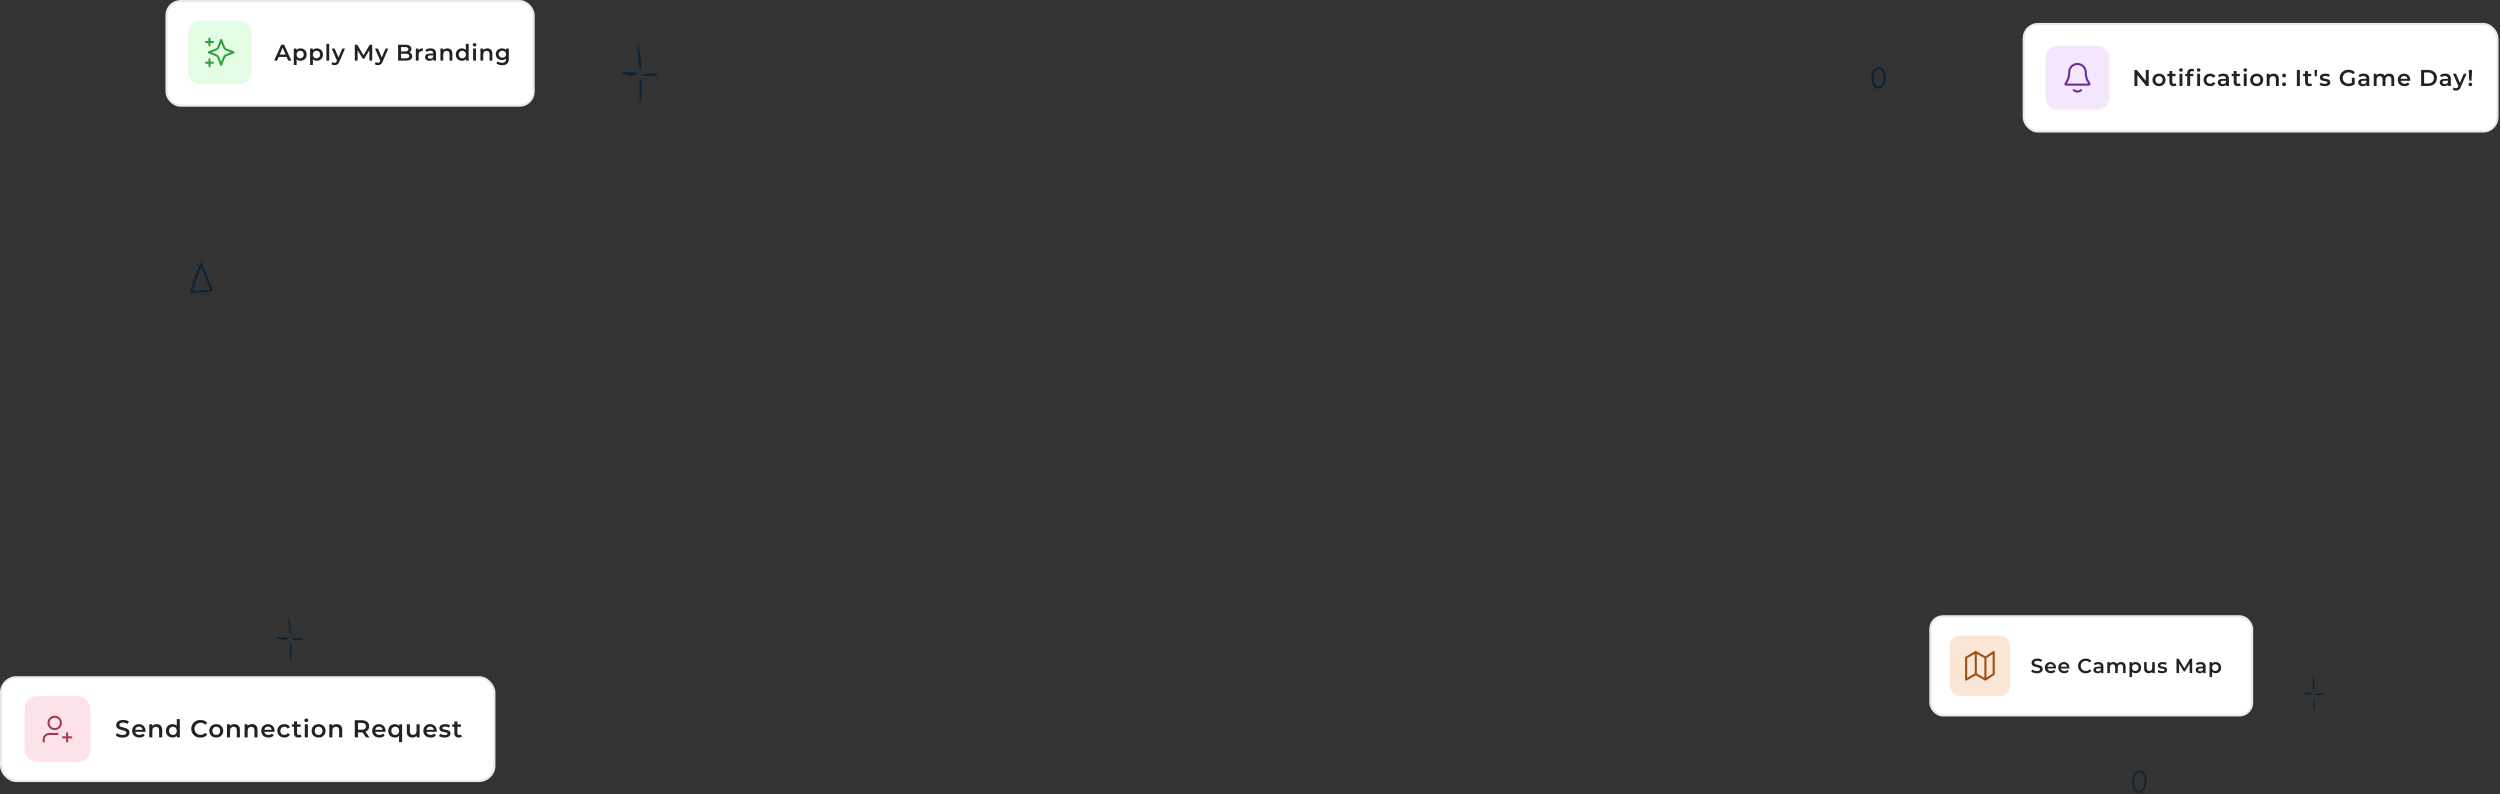 <svg width="1209" height="384" viewBox="0 0 1209 384" fill="none" xmlns="http://www.w3.org/2000/svg">
<rect x="0" y="0" width="1209" height="384" fill="#333333" stroke="none"/>
<path d="M908.835 32.881C909.204 32.879 909.545 33.001 909.858 33.234C910.505 33.715 911.028 34.668 911.287 35.863C911.544 37.045 911.522 38.377 911.168 39.527C910.837 40.603 910.23 41.482 909.326 41.974L909.142 42.066C908.631 42.304 908.207 42.352 907.857 42.293C907.508 42.233 907.186 42.058 906.894 41.77C906.293 41.181 905.852 40.152 905.654 38.944C905.458 37.748 905.514 36.458 905.827 35.41C906.125 34.414 906.621 33.737 907.249 33.461L907.376 33.411L907.44 33.389L907.497 33.352C908.015 33.011 908.462 32.883 908.835 32.881Z" stroke="#082237" stroke-width="1.081"/>
<path d="M1034.91 373.001C1035.29 372.999 1035.65 373.134 1035.97 373.388C1036.64 373.909 1037.16 374.929 1037.42 376.18C1037.68 377.42 1037.66 378.819 1037.3 380.031C1036.97 381.169 1036.36 382.107 1035.44 382.632L1035.25 382.732C1034.74 382.984 1034.3 383.038 1033.94 382.973C1033.57 382.907 1033.24 382.714 1032.94 382.402C1032.32 381.765 1031.88 380.671 1031.69 379.41C1031.49 378.159 1031.55 376.807 1031.86 375.702C1032.18 374.583 1032.73 373.813 1033.45 373.552L1033.5 373.533L1033.55 373.504C1034.07 373.144 1034.52 373.003 1034.91 373.001Z" stroke="#082237" stroke-width="0.811"/>
<path d="M1119.33 333.439C1119.44 333.821 1119.14 333.943 1118.94 333.821C1118.55 333.473 1118.28 328.816 1118.32 327.356C1118.36 327.182 1118.62 327.147 1118.62 327.356C1118.82 328.225 1119.33 333.439 1119.33 333.439Z" fill="#082237"/>
<path d="M1118.9 337.436C1118.94 337.089 1119.29 337.089 1119.29 337.436C1119.45 339.5 1119.44 341.58 1119.26 343.641C1119.25 343.685 1119.22 343.722 1119.19 343.748C1119.16 343.774 1119.12 343.788 1119.08 343.788C1119.04 343.788 1119.01 343.774 1118.97 343.748C1118.94 343.722 1118.92 343.685 1118.9 343.641C1118.76 341.577 1118.76 339.5 1118.9 337.436Z" fill="#082237"/>
<path d="M1119.62 335.663C1120.86 335.339 1122.14 335.24 1123.41 335.368C1123.63 335.42 1123.59 335.837 1123.41 335.959C1122.15 336.193 1120.87 336.193 1119.62 335.959C1119.49 335.924 1119.52 335.663 1119.62 335.663Z" fill="#082237"/>
<path d="M1114.34 334.986C1115.46 335.081 1116.58 335.081 1117.7 334.986C1118.05 334.951 1118.05 335.716 1117.77 335.82C1116.62 336.061 1115.44 335.93 1114.34 335.437C1114.11 335.351 1114.11 334.986 1114.34 334.986Z" fill="#082237"/>
<path d="M97.333 127.873C95.481 131.919 93.857 136.218 92.487 140.72C92.487 140.721 92.487 140.723 92.486 140.727C92.484 140.741 92.482 140.766 92.481 140.8C92.477 140.863 92.478 140.942 92.482 141.02C95.791 141.15 99.102 140.912 102.391 140.306L102.354 140.208C101.557 138.003 100.641 135.888 99.722 133.751C98.896 131.831 98.069 129.892 97.333 127.873Z" stroke="#082237" stroke-width="0.956"/>
<path d="M140.864 306.265C141.007 306.73 140.613 306.878 140.344 306.73C139.824 306.307 139.465 300.647 139.519 298.872C139.573 298.661 139.914 298.619 139.914 298.872C140.183 299.928 140.864 306.265 140.864 306.265Z" fill="#082237"/>
<path d="M140.29 311.123C140.344 310.701 140.81 310.701 140.81 311.123C141.023 313.631 141.011 316.159 140.774 318.664C140.752 318.718 140.718 318.763 140.675 318.794C140.632 318.826 140.583 318.843 140.532 318.843C140.482 318.843 140.432 318.826 140.389 318.794C140.347 318.763 140.312 318.718 140.29 318.664C140.102 316.155 140.102 313.632 140.29 311.123Z" fill="#082237"/>
<path d="M141.241 308.969C142.898 308.575 144.594 308.454 146.28 308.61C146.585 308.673 146.531 309.18 146.28 309.328C144.609 309.613 142.912 309.613 141.241 309.328C141.079 309.286 141.115 308.969 141.241 308.969Z" fill="#082237"/>
<path d="M134.229 308.145C135.715 308.261 137.207 308.261 138.694 308.145C139.16 308.103 139.16 309.032 138.784 309.159C137.256 309.453 135.691 309.293 134.229 308.694C133.924 308.589 133.924 308.145 134.229 308.145Z" fill="#082237"/>
<path d="M310.183 32.4C310.375 33.022 309.847 33.219 309.487 33.022C308.792 32.456 308.312 24.883 308.384 22.509C308.456 22.227 308.911 22.17 308.911 22.509C309.271 23.922 310.183 32.4 310.183 32.4Z" fill="#082237"/>
<path d="M309.415 38.9C309.487 38.334 310.111 38.334 310.111 38.9C310.396 42.255 310.38 45.637 310.063 48.988C310.034 49.06 309.988 49.12 309.93 49.163C309.873 49.205 309.807 49.227 309.739 49.227C309.672 49.227 309.605 49.205 309.548 49.163C309.491 49.12 309.445 49.06 309.415 48.988C309.163 45.632 309.163 42.256 309.415 38.9Z" fill="#082237"/>
<path d="M310.687 36.017C312.904 35.49 315.173 35.328 317.429 35.537C317.837 35.621 317.765 36.3 317.429 36.498C315.193 36.879 312.923 36.879 310.687 36.498C310.471 36.441 310.519 36.017 310.687 36.017Z" fill="#082237"/>
<path d="M301.306 34.915C303.295 35.071 305.291 35.071 307.28 34.915C307.904 34.858 307.904 36.102 307.4 36.272C305.356 36.664 303.262 36.451 301.306 35.65C300.898 35.508 300.898 34.915 301.306 34.915Z" fill="#082237"/>
<rect x="80.5" y="0.5" width="177.581" height="50.62" rx="6.82" fill="white"/>
<rect x="80.5" y="0.5" width="177.581" height="50.62" rx="6.82" stroke="#E9E9E9"/>
<rect x="90.98" y="10" width="30.64" height="30.64" rx="5.49" fill="#E3FDE5"/>
<path d="M101.3 31.987V28.653M101.3 21.987V18.653M99.634 20.32H102.967M99.634 30.32H102.967M106.967 19.32L105.811 22.326C105.623 22.815 105.529 23.059 105.383 23.265C105.253 23.447 105.094 23.606 104.912 23.736C104.706 23.882 104.462 23.976 103.973 24.164L100.967 25.32L103.973 26.476C104.462 26.664 104.706 26.758 104.912 26.904C105.094 27.034 105.253 27.193 105.383 27.375C105.529 27.581 105.623 27.825 105.811 28.314L106.967 31.32L108.123 28.314C108.311 27.825 108.405 27.581 108.551 27.375C108.681 27.193 108.84 27.034 109.022 26.904C109.228 26.758 109.472 26.664 109.961 26.476L112.967 25.32L109.961 24.164C109.472 23.976 109.228 23.882 109.022 23.736C108.84 23.606 108.681 23.447 108.551 23.265C108.405 23.059 108.311 22.815 108.123 22.326L106.967 19.32Z" stroke="#309E39" stroke-linecap="round" stroke-linejoin="round"/>
<path d="M138.618 27.541H134.775L134.017 29.32H132.546L136.004 21.634H137.41L140.88 29.32H139.386L138.618 27.541ZM138.146 26.421L136.696 23.061L135.258 26.421H138.146ZM145.328 23.391C145.899 23.391 146.408 23.515 146.855 23.764C147.309 24.013 147.664 24.364 147.92 24.818C148.176 25.272 148.304 25.795 148.304 26.388C148.304 26.981 148.176 27.508 147.92 27.97C147.664 28.423 147.309 28.775 146.855 29.024C146.408 29.273 145.899 29.397 145.328 29.397C144.538 29.397 143.912 29.133 143.451 28.606V31.45H142.078V23.457H143.385V24.225C143.612 23.947 143.89 23.738 144.219 23.599C144.556 23.46 144.926 23.391 145.328 23.391ZM145.175 28.222C145.68 28.222 146.093 28.054 146.415 27.717C146.745 27.38 146.91 26.937 146.91 26.388C146.91 25.839 146.745 25.396 146.415 25.06C146.093 24.723 145.68 24.555 145.175 24.555C144.845 24.555 144.549 24.631 144.285 24.785C144.022 24.932 143.813 25.144 143.659 25.422C143.506 25.7 143.429 26.022 143.429 26.388C143.429 26.754 143.506 27.076 143.659 27.355C143.813 27.633 144.022 27.849 144.285 28.002C144.549 28.149 144.845 28.222 145.175 28.222ZM153.209 23.391C153.78 23.391 154.288 23.515 154.735 23.764C155.189 24.013 155.544 24.364 155.8 24.818C156.056 25.272 156.184 25.795 156.184 26.388C156.184 26.981 156.056 27.508 155.8 27.97C155.544 28.423 155.189 28.775 154.735 29.024C154.288 29.273 153.78 29.397 153.209 29.397C152.418 29.397 151.792 29.133 151.331 28.606V31.45H149.959V23.457H151.265V24.225C151.492 23.947 151.77 23.738 152.1 23.599C152.437 23.46 152.806 23.391 153.209 23.391ZM153.055 28.222C153.56 28.222 153.974 28.054 154.296 27.717C154.625 27.38 154.79 26.937 154.79 26.388C154.79 25.839 154.625 25.396 154.296 25.06C153.974 24.723 153.56 24.555 153.055 24.555C152.726 24.555 152.429 24.631 152.166 24.785C151.902 24.932 151.694 25.144 151.54 25.422C151.386 25.7 151.309 26.022 151.309 26.388C151.309 26.754 151.386 27.076 151.54 27.355C151.694 27.633 151.902 27.849 152.166 28.002C152.429 28.149 152.726 28.222 153.055 28.222ZM157.839 21.173H159.212V29.32H157.839V21.173ZM166.856 23.457L164.111 29.792C163.855 30.429 163.544 30.876 163.178 31.132C162.812 31.395 162.369 31.527 161.849 31.527C161.556 31.527 161.267 31.48 160.982 31.384C160.696 31.289 160.462 31.157 160.279 30.989L160.828 29.979C160.96 30.103 161.113 30.202 161.289 30.275C161.472 30.349 161.655 30.385 161.838 30.385C162.08 30.385 162.277 30.323 162.431 30.198C162.592 30.074 162.738 29.865 162.87 29.573L162.969 29.342L160.411 23.457H161.838L163.683 27.794L165.538 23.457H166.856ZM178.646 29.32L178.635 24.225L176.11 28.442H175.473L172.948 24.291V29.32H171.586V21.634H172.761L175.813 26.729L178.811 21.634H179.986L179.997 29.32H178.646ZM187.784 23.457L185.039 29.792C184.783 30.429 184.472 30.876 184.106 31.132C183.74 31.395 183.297 31.527 182.777 31.527C182.484 31.527 182.195 31.48 181.91 31.384C181.624 31.289 181.39 31.157 181.207 30.989L181.756 29.979C181.888 30.103 182.042 30.202 182.217 30.275C182.4 30.349 182.583 30.385 182.766 30.385C183.008 30.385 183.205 30.323 183.359 30.198C183.52 30.074 183.667 29.865 183.798 29.573L183.897 29.342L181.339 23.457H182.766L184.611 27.794L186.467 23.457H187.784ZM197.96 25.323C198.385 25.462 198.722 25.697 198.97 26.026C199.219 26.348 199.344 26.751 199.344 27.234C199.344 27.9 199.088 28.416 198.575 28.782C198.063 29.141 197.316 29.32 196.335 29.32H192.514V21.634H196.116C197.023 21.634 197.722 21.813 198.213 22.172C198.703 22.523 198.949 23.01 198.949 23.632C198.949 24.013 198.861 24.35 198.685 24.642C198.509 24.935 198.268 25.162 197.96 25.323ZM193.942 22.754V24.873H195.962C196.46 24.873 196.84 24.785 197.104 24.61C197.375 24.427 197.51 24.163 197.51 23.819C197.51 23.468 197.375 23.204 197.104 23.028C196.84 22.845 196.46 22.754 195.962 22.754H193.942ZM196.247 28.2C197.353 28.2 197.905 27.83 197.905 27.091C197.905 26.352 197.353 25.982 196.247 25.982H193.942V28.2H196.247ZM202.395 24.313C202.79 23.698 203.486 23.391 204.481 23.391V24.697C204.364 24.675 204.258 24.665 204.163 24.665C203.628 24.665 203.211 24.822 202.911 25.137C202.611 25.444 202.461 25.891 202.461 26.476V29.32H201.088V23.457H202.395V24.313ZM208.206 23.391C209.07 23.391 209.729 23.599 210.183 24.017C210.644 24.427 210.874 25.049 210.874 25.883V29.32H209.579V28.606C209.41 28.863 209.169 29.06 208.854 29.199C208.547 29.331 208.173 29.397 207.734 29.397C207.295 29.397 206.911 29.324 206.581 29.177C206.252 29.024 205.996 28.815 205.813 28.552C205.637 28.281 205.549 27.977 205.549 27.64C205.549 27.113 205.743 26.692 206.131 26.377C206.526 26.055 207.145 25.894 207.987 25.894H209.502V25.806C209.502 25.396 209.378 25.082 209.129 24.862C208.887 24.642 208.525 24.533 208.042 24.533C207.712 24.533 207.386 24.584 207.064 24.686C206.75 24.789 206.482 24.932 206.263 25.115L205.725 24.116C206.032 23.881 206.402 23.702 206.834 23.577C207.266 23.453 207.723 23.391 208.206 23.391ZM208.02 28.398C208.364 28.398 208.667 28.321 208.931 28.167C209.202 28.006 209.392 27.779 209.502 27.486V26.806H208.086C207.295 26.806 206.9 27.066 206.9 27.585C206.9 27.834 206.998 28.032 207.196 28.178C207.394 28.325 207.668 28.398 208.02 28.398ZM216.316 23.391C217.055 23.391 217.648 23.607 218.095 24.039C218.541 24.471 218.764 25.111 218.764 25.96V29.32H217.392V26.136C217.392 25.623 217.271 25.239 217.03 24.983C216.788 24.719 216.444 24.588 215.997 24.588C215.492 24.588 215.093 24.741 214.801 25.049C214.508 25.349 214.361 25.785 214.361 26.355V29.32H212.989V23.457H214.296V24.214C214.522 23.943 214.808 23.738 215.152 23.599C215.496 23.46 215.884 23.391 216.316 23.391ZM226.655 21.173V29.32H225.337V28.562C225.11 28.841 224.828 29.049 224.492 29.188C224.162 29.327 223.796 29.397 223.394 29.397C222.83 29.397 222.321 29.273 221.867 29.024C221.421 28.775 221.069 28.423 220.813 27.97C220.557 27.508 220.429 26.981 220.429 26.388C220.429 25.795 220.557 25.272 220.813 24.818C221.069 24.364 221.421 24.013 221.867 23.764C222.321 23.515 222.83 23.391 223.394 23.391C223.782 23.391 224.137 23.457 224.459 23.588C224.781 23.72 225.055 23.918 225.282 24.181V21.173H226.655ZM223.558 28.222C223.888 28.222 224.184 28.149 224.448 28.002C224.711 27.849 224.92 27.633 225.074 27.355C225.227 27.076 225.304 26.754 225.304 26.388C225.304 26.022 225.227 25.7 225.074 25.422C224.92 25.144 224.711 24.932 224.448 24.785C224.184 24.631 223.888 24.555 223.558 24.555C223.229 24.555 222.932 24.631 222.669 24.785C222.405 24.932 222.197 25.144 222.043 25.422C221.889 25.7 221.812 26.022 221.812 26.388C221.812 26.754 221.889 27.076 222.043 27.355C222.197 27.633 222.405 27.849 222.669 28.002C222.932 28.149 223.229 28.222 223.558 28.222ZM228.803 23.457H230.176V29.32H228.803V23.457ZM229.495 22.49C229.246 22.49 229.037 22.413 228.869 22.26C228.701 22.099 228.617 21.901 228.617 21.667C228.617 21.433 228.701 21.239 228.869 21.085C229.037 20.924 229.246 20.843 229.495 20.843C229.744 20.843 229.952 20.92 230.121 21.074C230.289 21.22 230.373 21.407 230.373 21.634C230.373 21.875 230.289 22.081 230.121 22.249C229.96 22.41 229.751 22.49 229.495 22.49ZM235.657 23.391C236.396 23.391 236.989 23.607 237.436 24.039C237.882 24.471 238.106 25.111 238.106 25.96V29.32H236.733V26.136C236.733 25.623 236.612 25.239 236.371 24.983C236.129 24.719 235.785 24.588 235.339 24.588C234.834 24.588 234.435 24.741 234.142 25.049C233.849 25.349 233.703 25.785 233.703 26.355V29.32H232.33V23.457H233.637V24.214C233.864 23.943 234.149 23.738 234.493 23.599C234.837 23.46 235.225 23.391 235.657 23.391ZM246.073 23.457V28.431C246.073 30.495 245.019 31.527 242.911 31.527C242.347 31.527 241.813 31.454 241.307 31.308C240.802 31.168 240.385 30.963 240.056 30.693L240.671 29.66C240.927 29.873 241.249 30.041 241.637 30.166C242.032 30.297 242.431 30.363 242.834 30.363C243.478 30.363 243.95 30.217 244.25 29.924C244.55 29.631 244.7 29.185 244.7 28.584V28.277C244.466 28.533 244.181 28.727 243.844 28.859C243.507 28.991 243.137 29.056 242.735 29.056C242.179 29.056 241.673 28.939 241.22 28.705C240.773 28.464 240.418 28.127 240.154 27.695C239.898 27.263 239.77 26.769 239.77 26.213C239.77 25.656 239.898 25.166 240.154 24.741C240.418 24.309 240.773 23.976 241.22 23.742C241.673 23.508 242.179 23.391 242.735 23.391C243.159 23.391 243.544 23.46 243.888 23.599C244.239 23.738 244.532 23.951 244.766 24.236V23.457H246.073ZM242.943 27.893C243.463 27.893 243.888 27.739 244.217 27.431C244.554 27.117 244.722 26.71 244.722 26.213C244.722 25.722 244.554 25.323 244.217 25.016C243.888 24.708 243.463 24.555 242.943 24.555C242.416 24.555 241.985 24.708 241.648 25.016C241.318 25.323 241.154 25.722 241.154 26.213C241.154 26.71 241.318 27.117 241.648 27.431C241.985 27.739 242.416 27.893 242.943 27.893Z" fill="#222222"/>
<rect x="933.506" y="298.014" width="155.644" height="47.972" rx="6.094" fill="white"/>
<rect x="933.506" y="298.014" width="155.644" height="47.972" rx="6.094" stroke="#E9E9E9"/>
<rect x="942.897" y="307.406" width="29.189" height="29.189" rx="4.946" fill="#FBE5D5"/>
<path d="M955.491 326L950.825 328.667V318L955.491 315.333M955.491 326L960.158 328.667M955.491 326V315.333M960.158 328.667L964.158 326V315.333L960.158 318M960.158 328.667V318M960.158 318L955.491 315.333" stroke="#9E4E13" stroke-linecap="round" stroke-linejoin="round"/>
<path d="M985.054 325.599C984.52 325.599 984.002 325.523 983.501 325.372C983.006 325.22 982.614 325.019 982.324 324.768L982.769 323.769C983.052 323.993 983.399 324.178 983.807 324.323C984.223 324.462 984.638 324.531 985.054 324.531C985.568 324.531 985.951 324.448 986.201 324.283C986.458 324.119 986.587 323.901 986.587 323.631C986.587 323.433 986.514 323.271 986.369 323.146C986.231 323.014 986.053 322.912 985.835 322.839C985.618 322.767 985.321 322.684 984.945 322.592C984.417 322.467 983.989 322.341 983.659 322.216C983.336 322.091 983.056 321.896 982.818 321.633C982.587 321.362 982.472 320.999 982.472 320.544C982.472 320.162 982.574 319.816 982.779 319.506C982.99 319.189 983.303 318.939 983.718 318.754C984.14 318.569 984.655 318.477 985.261 318.477C985.684 318.477 986.099 318.53 986.508 318.635C986.917 318.741 987.269 318.893 987.566 319.09L987.161 320.089C986.857 319.911 986.541 319.776 986.211 319.684C985.881 319.592 985.562 319.545 985.252 319.545C984.744 319.545 984.365 319.631 984.114 319.803C983.87 319.974 983.748 320.202 983.748 320.485C983.748 320.683 983.817 320.844 983.956 320.97C984.101 321.095 984.282 321.194 984.5 321.267C984.717 321.339 985.014 321.422 985.39 321.514C985.904 321.633 986.326 321.758 986.656 321.89C986.986 322.015 987.266 322.21 987.497 322.473C987.734 322.737 987.853 323.093 987.853 323.542C987.853 323.924 987.748 324.27 987.537 324.58C987.332 324.89 987.019 325.137 986.597 325.322C986.175 325.507 985.66 325.599 985.054 325.599ZM994.293 322.889C994.293 322.974 994.286 323.096 994.273 323.255H990.129C990.201 323.644 990.389 323.954 990.692 324.185C991.002 324.409 991.385 324.521 991.84 324.521C992.42 324.521 992.898 324.33 993.274 323.947L993.937 324.709C993.699 324.992 993.399 325.207 993.037 325.352C992.674 325.497 992.265 325.569 991.81 325.569C991.23 325.569 990.719 325.454 990.277 325.223C989.835 324.992 989.492 324.673 989.248 324.264C989.011 323.848 988.892 323.38 988.892 322.859C988.892 322.345 989.008 321.883 989.238 321.474C989.476 321.059 989.802 320.736 990.218 320.505C990.633 320.274 991.101 320.159 991.622 320.159C992.137 320.159 992.595 320.274 992.997 320.505C993.406 320.729 993.723 321.049 993.947 321.464C994.178 321.873 994.293 322.348 994.293 322.889ZM991.622 321.148C991.227 321.148 990.89 321.267 990.613 321.504C990.343 321.735 990.178 322.045 990.119 322.434H993.116C993.063 322.051 992.902 321.741 992.631 321.504C992.361 321.267 992.024 321.148 991.622 321.148ZM1000.76 322.889C1000.76 322.974 1000.76 323.096 1000.74 323.255H996.6C996.672 323.644 996.86 323.954 997.164 324.185C997.474 324.409 997.856 324.521 998.311 324.521C998.891 324.521 999.369 324.33 999.745 323.947L1000.41 324.709C1000.17 324.992 999.871 325.207 999.508 325.352C999.145 325.497 998.736 325.569 998.281 325.569C997.701 325.569 997.19 325.454 996.748 325.223C996.306 324.992 995.963 324.673 995.719 324.264C995.482 323.848 995.363 323.38 995.363 322.859C995.363 322.345 995.479 321.883 995.71 321.474C995.947 321.059 996.273 320.736 996.689 320.505C997.104 320.274 997.572 320.159 998.093 320.159C998.608 320.159 999.066 320.274 999.468 320.505C999.877 320.729 1000.19 321.049 1000.42 321.464C1000.65 321.873 1000.76 322.348 1000.76 322.889ZM998.093 321.148C997.698 321.148 997.361 321.267 997.084 321.504C996.814 321.735 996.649 322.045 996.59 322.434H999.587C999.534 322.051 999.373 321.741 999.102 321.504C998.832 321.267 998.496 321.148 998.093 321.148ZM1008.64 325.599C1007.95 325.599 1007.31 325.447 1006.75 325.144C1006.19 324.834 1005.74 324.409 1005.42 323.868C1005.1 323.327 1004.95 322.717 1004.95 322.038C1004.95 321.359 1005.11 320.749 1005.43 320.208C1005.75 319.667 1006.2 319.245 1006.76 318.942C1007.32 318.632 1007.96 318.477 1008.65 318.477C1009.22 318.477 1009.74 318.576 1010.21 318.774C1010.68 318.972 1011.07 319.259 1011.39 319.634L1010.56 320.416C1010.06 319.875 1009.45 319.605 1008.71 319.605C1008.24 319.605 1007.81 319.71 1007.44 319.921C1007.06 320.126 1006.77 320.413 1006.56 320.782C1006.35 321.151 1006.24 321.57 1006.24 322.038C1006.24 322.506 1006.35 322.925 1006.56 323.294C1006.77 323.664 1007.06 323.954 1007.44 324.165C1007.81 324.369 1008.24 324.471 1008.71 324.471C1009.45 324.471 1010.06 324.198 1010.56 323.65L1011.39 324.442C1011.07 324.818 1010.67 325.104 1010.2 325.302C1009.73 325.5 1009.21 325.599 1008.64 325.599ZM1014.8 320.159C1015.57 320.159 1016.17 320.347 1016.58 320.722C1016.99 321.092 1017.2 321.652 1017.2 322.404V325.5H1016.03V324.857C1015.88 325.088 1015.66 325.266 1015.38 325.391C1015.1 325.51 1014.77 325.569 1014.37 325.569C1013.97 325.569 1013.63 325.503 1013.33 325.372C1013.04 325.233 1012.8 325.045 1012.64 324.808C1012.48 324.564 1012.4 324.29 1012.4 323.987C1012.4 323.512 1012.58 323.133 1012.93 322.849C1013.28 322.559 1013.84 322.414 1014.6 322.414H1015.96V322.335C1015.96 321.966 1015.85 321.682 1015.63 321.484C1015.41 321.286 1015.08 321.187 1014.65 321.187C1014.35 321.187 1014.06 321.234 1013.77 321.326C1013.48 321.418 1013.24 321.547 1013.04 321.712L1012.56 320.812C1012.84 320.601 1013.17 320.439 1013.56 320.327C1013.95 320.215 1014.36 320.159 1014.8 320.159ZM1014.63 324.669C1014.94 324.669 1015.21 324.6 1015.45 324.462C1015.69 324.316 1015.86 324.112 1015.96 323.848V323.235H1014.69C1013.97 323.235 1013.62 323.469 1013.62 323.937C1013.62 324.161 1013.71 324.34 1013.89 324.471C1014.06 324.603 1014.31 324.669 1014.63 324.669ZM1025.77 320.159C1026.44 320.159 1026.96 320.353 1027.35 320.742C1027.74 321.125 1027.94 321.702 1027.94 322.473V325.5H1026.7V322.632C1026.7 322.17 1026.6 321.824 1026.39 321.593C1026.19 321.356 1025.9 321.237 1025.51 321.237C1025.1 321.237 1024.77 321.375 1024.51 321.652C1024.26 321.923 1024.14 322.312 1024.14 322.82V325.5H1022.9V322.632C1022.9 322.17 1022.8 321.824 1022.6 321.593C1022.39 321.356 1022.1 321.237 1021.72 321.237C1021.29 321.237 1020.96 321.372 1020.71 321.642C1020.46 321.913 1020.34 322.305 1020.34 322.82V325.5H1019.1V320.218H1020.28V320.891C1020.48 320.653 1020.73 320.472 1021.02 320.347C1021.32 320.221 1021.65 320.159 1022.01 320.159C1022.41 320.159 1022.76 320.235 1023.06 320.386C1023.37 320.531 1023.61 320.749 1023.79 321.039C1024.01 320.762 1024.29 320.548 1024.63 320.396C1024.98 320.238 1025.36 320.159 1025.77 320.159ZM1032.76 320.159C1033.28 320.159 1033.74 320.271 1034.14 320.495C1034.55 320.719 1034.87 321.036 1035.1 321.445C1035.33 321.853 1035.44 322.325 1035.44 322.859C1035.44 323.393 1035.33 323.868 1035.1 324.283C1034.87 324.692 1034.55 325.009 1034.14 325.233C1033.74 325.457 1033.28 325.569 1032.76 325.569C1032.05 325.569 1031.49 325.332 1031.07 324.857V327.419H1029.84V320.218H1031.01V320.91C1031.22 320.66 1031.47 320.472 1031.76 320.347C1032.07 320.221 1032.4 320.159 1032.76 320.159ZM1032.62 324.511C1033.08 324.511 1033.45 324.359 1033.74 324.056C1034.04 323.753 1034.19 323.354 1034.19 322.859C1034.19 322.364 1034.04 321.966 1033.74 321.662C1033.45 321.359 1033.08 321.207 1032.62 321.207C1032.33 321.207 1032.06 321.276 1031.82 321.415C1031.59 321.547 1031.4 321.738 1031.26 321.989C1031.12 322.239 1031.05 322.529 1031.05 322.859C1031.05 323.189 1031.12 323.479 1031.26 323.73C1031.4 323.98 1031.59 324.175 1031.82 324.313C1032.06 324.445 1032.33 324.511 1032.62 324.511ZM1042.05 320.218V325.5H1040.87V324.827C1040.67 325.065 1040.43 325.25 1040.13 325.381C1039.83 325.507 1039.51 325.569 1039.17 325.569C1038.46 325.569 1037.91 325.375 1037.5 324.986C1037.1 324.59 1036.89 324.006 1036.89 323.235V320.218H1038.13V323.067C1038.13 323.542 1038.24 323.898 1038.45 324.135C1038.67 324.366 1038.97 324.481 1039.37 324.481C1039.81 324.481 1040.16 324.346 1040.42 324.076C1040.68 323.799 1040.81 323.403 1040.81 322.889V320.218H1042.05ZM1045.62 325.569C1045.19 325.569 1044.77 325.513 1044.36 325.401C1043.95 325.289 1043.63 325.147 1043.38 324.976L1043.86 324.036C1044.09 324.194 1044.38 324.323 1044.71 324.422C1045.04 324.514 1045.37 324.56 1045.7 324.56C1046.43 324.56 1046.8 324.366 1046.8 323.977C1046.8 323.792 1046.71 323.664 1046.52 323.591C1046.33 323.519 1046.03 323.449 1045.62 323.383C1045.18 323.317 1044.83 323.242 1044.55 323.156C1044.28 323.07 1044.04 322.922 1043.84 322.711C1043.64 322.493 1043.54 322.193 1043.54 321.811C1043.54 321.309 1043.75 320.91 1044.16 320.614C1044.59 320.31 1045.15 320.159 1045.86 320.159C1046.23 320.159 1046.59 320.202 1046.95 320.287C1047.32 320.366 1047.61 320.475 1047.84 320.614L1047.37 321.553C1046.92 321.29 1046.42 321.158 1045.85 321.158C1045.49 321.158 1045.21 321.214 1045.02 321.326C1044.84 321.431 1044.75 321.573 1044.75 321.751C1044.75 321.949 1044.85 322.091 1045.04 322.177C1045.25 322.256 1045.56 322.332 1045.98 322.404C1046.41 322.47 1046.75 322.546 1047.02 322.632C1047.29 322.717 1047.52 322.862 1047.71 323.067C1047.91 323.271 1048.01 323.561 1048.01 323.937C1048.01 324.432 1047.8 324.827 1047.37 325.124C1046.94 325.421 1046.36 325.569 1045.62 325.569ZM1058.92 325.5L1058.91 320.91L1056.64 324.709H1056.07L1053.79 320.97V325.5H1052.56V318.576H1053.62L1056.37 323.166L1059.07 318.576H1060.13L1060.14 325.5H1058.92ZM1064.23 320.159C1065.01 320.159 1065.6 320.347 1066.01 320.722C1066.42 321.092 1066.63 321.652 1066.63 322.404V325.5H1065.46V324.857C1065.31 325.088 1065.1 325.266 1064.81 325.391C1064.54 325.51 1064.2 325.569 1063.8 325.569C1063.41 325.569 1063.06 325.503 1062.76 325.372C1062.47 325.233 1062.24 325.045 1062.07 324.808C1061.91 324.564 1061.83 324.29 1061.83 323.987C1061.83 323.512 1062.01 323.133 1062.36 322.849C1062.72 322.559 1063.27 322.414 1064.03 322.414H1065.4V322.335C1065.4 321.966 1065.28 321.682 1065.06 321.484C1064.84 321.286 1064.52 321.187 1064.08 321.187C1063.78 321.187 1063.49 321.234 1063.2 321.326C1062.92 321.418 1062.68 321.547 1062.48 321.712L1061.99 320.812C1062.27 320.601 1062.6 320.439 1062.99 320.327C1063.38 320.215 1063.79 320.159 1064.23 320.159ZM1064.06 324.669C1064.37 324.669 1064.64 324.6 1064.88 324.462C1065.13 324.316 1065.3 324.112 1065.4 323.848V323.235H1064.12C1063.41 323.235 1063.05 323.469 1063.05 323.937C1063.05 324.161 1063.14 324.34 1063.32 324.471C1063.5 324.603 1063.74 324.669 1064.06 324.669ZM1071.46 320.159C1071.98 320.159 1072.44 320.271 1072.84 320.495C1073.25 320.719 1073.57 321.036 1073.8 321.445C1074.03 321.853 1074.15 322.325 1074.15 322.859C1074.15 323.393 1074.03 323.868 1073.8 324.283C1073.57 324.692 1073.25 325.009 1072.84 325.233C1072.44 325.457 1071.98 325.569 1071.46 325.569C1070.75 325.569 1070.19 325.332 1069.77 324.857V327.419H1068.54V320.218H1069.71V320.91C1069.92 320.66 1070.17 320.472 1070.47 320.347C1070.77 320.221 1071.1 320.159 1071.46 320.159ZM1071.33 324.511C1071.78 324.511 1072.15 324.359 1072.44 324.056C1072.74 323.753 1072.89 323.354 1072.89 322.859C1072.89 322.364 1072.74 321.966 1072.44 321.662C1072.15 321.359 1071.78 321.207 1071.33 321.207C1071.03 321.207 1070.76 321.276 1070.53 321.415C1070.29 321.547 1070.1 321.738 1069.96 321.989C1069.82 322.239 1069.75 322.529 1069.75 322.859C1069.75 323.189 1069.82 323.479 1069.96 323.73C1070.1 323.98 1070.29 324.175 1070.53 324.313C1070.76 324.445 1071.03 324.511 1071.33 324.511Z" fill="#222222"/>
<rect x="0.5" y="327.5" width="238.588" height="50.198" rx="7.418" fill="white"/>
<rect x="0.5" y="327.5" width="238.588" height="50.198" rx="7.418" stroke="#E9E9E9"/>
<rect x="11.877" y="336.682" width="31.835" height="31.835" rx="5.938" fill="#FDE3E9"/>
<path d="M27.794 354.932H24.794C23.864 354.932 23.398 354.932 23.02 355.047C22.168 355.306 21.501 355.973 21.242 356.825C21.127 357.204 21.127 357.669 21.127 358.599M32.461 358.599V354.599M30.461 356.599H34.461M29.461 349.599C29.461 351.256 28.117 352.599 26.461 352.599C24.804 352.599 23.461 351.256 23.461 349.599C23.461 347.942 24.804 346.599 26.461 346.599C28.117 346.599 29.461 347.942 29.461 349.599Z" stroke="#A73A53" stroke-linecap="round" stroke-linejoin="round"/>
<path d="M59.282 356.718C58.641 356.718 58.019 356.627 57.417 356.445C56.823 356.263 56.352 356.021 56.004 355.72L56.538 354.521C56.879 354.79 57.294 355.012 57.785 355.186C58.284 355.352 58.783 355.435 59.282 355.435C59.899 355.435 60.359 355.336 60.66 355.138C60.968 354.94 61.123 354.679 61.123 354.354C61.123 354.117 61.036 353.923 60.861 353.773C60.695 353.614 60.481 353.491 60.22 353.404C59.959 353.317 59.602 353.218 59.151 353.107C58.518 352.957 58.003 352.807 57.607 352.656C57.219 352.506 56.883 352.272 56.598 351.955C56.321 351.631 56.182 351.195 56.182 350.649C56.182 350.19 56.305 349.774 56.55 349.402C56.804 349.022 57.18 348.721 57.678 348.499C58.185 348.278 58.803 348.167 59.531 348.167C60.038 348.167 60.537 348.23 61.028 348.357C61.519 348.484 61.942 348.666 62.298 348.903L61.812 350.103C61.447 349.889 61.067 349.727 60.671 349.616C60.276 349.505 59.892 349.449 59.519 349.449C58.91 349.449 58.454 349.552 58.154 349.758C57.861 349.964 57.714 350.237 57.714 350.578C57.714 350.815 57.797 351.009 57.964 351.16C58.138 351.31 58.355 351.429 58.617 351.516C58.878 351.603 59.234 351.702 59.686 351.813C60.303 351.955 60.81 352.106 61.206 352.264C61.602 352.415 61.938 352.648 62.215 352.965C62.5 353.282 62.643 353.709 62.643 354.248C62.643 354.707 62.516 355.122 62.263 355.495C62.017 355.867 61.641 356.164 61.135 356.385C60.628 356.607 60.01 356.718 59.282 356.718ZM70.375 353.464C70.375 353.567 70.367 353.713 70.351 353.903H65.375C65.462 354.37 65.688 354.742 66.052 355.02C66.424 355.289 66.883 355.423 67.43 355.423C68.126 355.423 68.701 355.194 69.152 354.735L69.948 355.649C69.662 355.989 69.302 356.247 68.867 356.421C68.431 356.595 67.94 356.682 67.394 356.682C66.697 356.682 66.084 356.544 65.553 356.267C65.023 355.989 64.611 355.605 64.318 355.115C64.033 354.616 63.891 354.054 63.891 353.428C63.891 352.811 64.029 352.256 64.306 351.765C64.591 351.267 64.983 350.879 65.482 350.601C65.981 350.324 66.543 350.186 67.168 350.186C67.786 350.186 68.336 350.324 68.819 350.601C69.31 350.871 69.69 351.255 69.959 351.754C70.237 352.244 70.375 352.814 70.375 353.464ZM67.168 351.373C66.693 351.373 66.29 351.516 65.957 351.801C65.632 352.078 65.434 352.45 65.363 352.917H68.962C68.898 352.458 68.704 352.086 68.38 351.801C68.055 351.516 67.651 351.373 67.168 351.373ZM75.781 350.186C76.581 350.186 77.222 350.419 77.705 350.887C78.188 351.354 78.43 352.046 78.43 352.965V356.599H76.945V353.155C76.945 352.601 76.815 352.185 76.553 351.908C76.292 351.623 75.92 351.48 75.437 351.48C74.891 351.48 74.459 351.647 74.142 351.979C73.826 352.304 73.667 352.775 73.667 353.392V356.599H72.183V350.257H73.596V351.077C73.842 350.784 74.15 350.562 74.522 350.411C74.895 350.261 75.314 350.186 75.781 350.186ZM86.964 347.787V356.599H85.539V355.78C85.294 356.081 84.989 356.306 84.625 356.457C84.268 356.607 83.872 356.682 83.437 356.682C82.827 356.682 82.277 356.548 81.786 356.278C81.303 356.009 80.923 355.629 80.646 355.138C80.369 354.64 80.23 354.069 80.23 353.428C80.23 352.787 80.369 352.221 80.646 351.73C80.923 351.239 81.303 350.859 81.786 350.59C82.277 350.32 82.827 350.186 83.437 350.186C83.857 350.186 84.241 350.257 84.589 350.4C84.937 350.542 85.234 350.756 85.48 351.041V347.787H86.964ZM83.615 355.411C83.971 355.411 84.292 355.332 84.577 355.174C84.862 355.008 85.088 354.774 85.254 354.473C85.42 354.172 85.503 353.824 85.503 353.428C85.503 353.032 85.42 352.684 85.254 352.383C85.088 352.082 84.862 351.852 84.577 351.694C84.292 351.528 83.971 351.445 83.615 351.445C83.259 351.445 82.938 351.528 82.653 351.694C82.368 351.852 82.142 352.082 81.976 352.383C81.81 352.684 81.727 353.032 81.727 353.428C81.727 353.824 81.81 354.172 81.976 354.473C82.142 354.774 82.368 355.008 82.653 355.174C82.938 355.332 83.259 355.411 83.615 355.411ZM96.943 356.718C96.103 356.718 95.343 356.536 94.662 356.172C93.989 355.799 93.459 355.289 93.071 354.64C92.691 353.99 92.501 353.258 92.501 352.442C92.501 351.627 92.695 350.894 93.083 350.245C93.471 349.596 94.001 349.089 94.674 348.725C95.355 348.353 96.115 348.167 96.954 348.167C97.635 348.167 98.257 348.286 98.819 348.523C99.381 348.761 99.856 349.105 100.244 349.556L99.247 350.495C98.645 349.845 97.905 349.521 97.026 349.521C96.456 349.521 95.945 349.647 95.494 349.901C95.042 350.146 94.69 350.491 94.437 350.934C94.183 351.377 94.057 351.88 94.057 352.442C94.057 353.005 94.183 353.507 94.437 353.951C94.69 354.394 95.042 354.742 95.494 354.996C95.945 355.241 96.456 355.364 97.026 355.364C97.905 355.364 98.645 355.035 99.247 354.378L100.244 355.328C99.856 355.78 99.377 356.124 98.807 356.362C98.245 356.599 97.624 356.718 96.943 356.718ZM104.581 356.682C103.94 356.682 103.362 356.544 102.847 356.267C102.333 355.989 101.929 355.605 101.636 355.115C101.351 354.616 101.208 354.054 101.208 353.428C101.208 352.803 101.351 352.244 101.636 351.754C101.929 351.263 102.333 350.879 102.847 350.601C103.362 350.324 103.94 350.186 104.581 350.186C105.23 350.186 105.812 350.324 106.327 350.601C106.842 350.879 107.242 351.263 107.527 351.754C107.82 352.244 107.966 352.803 107.966 353.428C107.966 354.054 107.82 354.616 107.527 355.115C107.242 355.605 106.842 355.989 106.327 356.267C105.812 356.544 105.23 356.682 104.581 356.682ZM104.581 355.411C105.128 355.411 105.579 355.229 105.935 354.865C106.291 354.501 106.47 354.022 106.47 353.428C106.47 352.834 106.291 352.355 105.935 351.991C105.579 351.627 105.128 351.445 104.581 351.445C104.035 351.445 103.584 351.627 103.227 351.991C102.879 352.355 102.705 352.834 102.705 353.428C102.705 354.022 102.879 354.501 103.227 354.865C103.584 355.229 104.035 355.411 104.581 355.411ZM113.366 350.186C114.166 350.186 114.807 350.419 115.29 350.887C115.773 351.354 116.014 352.046 116.014 352.965V356.599H114.53V353.155C114.53 352.601 114.399 352.185 114.138 351.908C113.877 351.623 113.504 351.48 113.022 351.48C112.475 351.48 112.044 351.647 111.727 351.979C111.41 352.304 111.252 352.775 111.252 353.392V356.599H109.767V350.257H111.181V351.077C111.426 350.784 111.735 350.562 112.107 350.411C112.479 350.261 112.899 350.186 113.366 350.186ZM121.878 350.186C122.678 350.186 123.319 350.419 123.802 350.887C124.285 351.354 124.526 352.046 124.526 352.965V356.599H123.042V353.155C123.042 352.601 122.911 352.185 122.65 351.908C122.389 351.623 122.017 351.48 121.534 351.48C120.987 351.48 120.556 351.647 120.239 351.979C119.922 352.304 119.764 352.775 119.764 353.392V356.599H118.279V350.257H119.693V351.077C119.938 350.784 120.247 350.562 120.619 350.411C120.991 350.261 121.411 350.186 121.878 350.186ZM132.811 353.464C132.811 353.567 132.803 353.713 132.788 353.903H127.811C127.899 354.37 128.124 354.742 128.488 355.02C128.86 355.289 129.32 355.423 129.866 355.423C130.563 355.423 131.137 355.194 131.588 354.735L132.384 355.649C132.099 355.989 131.739 356.247 131.303 356.421C130.868 356.595 130.377 356.682 129.83 356.682C129.134 356.682 128.52 356.544 127.99 356.267C127.459 355.989 127.047 355.605 126.754 355.115C126.469 354.616 126.327 354.054 126.327 353.428C126.327 352.811 126.465 352.256 126.743 351.765C127.028 351.267 127.419 350.879 127.918 350.601C128.417 350.324 128.979 350.186 129.605 350.186C130.222 350.186 130.773 350.324 131.256 350.601C131.746 350.871 132.127 351.255 132.396 351.754C132.673 352.244 132.811 352.814 132.811 353.464ZM129.605 351.373C129.13 351.373 128.726 351.516 128.393 351.801C128.069 352.078 127.871 352.45 127.8 352.917H131.398C131.335 352.458 131.141 352.086 130.816 351.801C130.492 351.516 130.088 351.373 129.605 351.373ZM137.529 356.682C136.872 356.682 136.282 356.544 135.759 356.267C135.237 355.989 134.829 355.605 134.536 355.115C134.243 354.616 134.097 354.054 134.097 353.428C134.097 352.803 134.243 352.244 134.536 351.754C134.829 351.263 135.233 350.879 135.747 350.601C136.27 350.324 136.864 350.186 137.529 350.186C138.154 350.186 138.701 350.313 139.168 350.566C139.643 350.819 139.999 351.183 140.237 351.659L139.097 352.324C138.914 352.031 138.685 351.813 138.408 351.67C138.139 351.52 137.842 351.445 137.517 351.445C136.963 351.445 136.504 351.627 136.139 351.991C135.775 352.347 135.593 352.826 135.593 353.428C135.593 354.03 135.771 354.513 136.127 354.877C136.492 355.233 136.955 355.411 137.517 355.411C137.842 355.411 138.139 355.34 138.408 355.198C138.685 355.047 138.914 354.826 139.097 354.533L140.237 355.198C139.991 355.673 139.631 356.041 139.156 356.302C138.689 356.556 138.146 356.682 137.529 356.682ZM145.795 356.255C145.621 356.397 145.407 356.504 145.154 356.575C144.909 356.647 144.647 356.682 144.37 356.682C143.673 356.682 143.135 356.5 142.755 356.136C142.375 355.772 142.185 355.241 142.185 354.544V351.492H141.14V350.305H142.185V348.856H143.669V350.305H145.368V351.492H143.669V354.509C143.669 354.818 143.745 355.055 143.895 355.221C144.046 355.38 144.263 355.459 144.548 355.459C144.881 355.459 145.158 355.372 145.38 355.198L145.795 356.255ZM147.398 350.257H148.883V356.599H147.398V350.257ZM148.147 349.212C147.877 349.212 147.652 349.129 147.47 348.963C147.287 348.788 147.196 348.575 147.196 348.321C147.196 348.068 147.287 347.858 147.47 347.692C147.652 347.518 147.877 347.43 148.147 347.43C148.416 347.43 148.641 347.514 148.823 347.68C149.006 347.838 149.097 348.04 149.097 348.286C149.097 348.547 149.006 348.769 148.823 348.951C148.649 349.125 148.424 349.212 148.147 349.212ZM154.063 356.682C153.422 356.682 152.844 356.544 152.329 356.267C151.815 355.989 151.411 355.605 151.118 355.115C150.833 354.616 150.691 354.054 150.691 353.428C150.691 352.803 150.833 352.244 151.118 351.754C151.411 351.263 151.815 350.879 152.329 350.601C152.844 350.324 153.422 350.186 154.063 350.186C154.713 350.186 155.295 350.324 155.809 350.601C156.324 350.879 156.724 351.263 157.009 351.754C157.302 352.244 157.448 352.803 157.448 353.428C157.448 354.054 157.302 354.616 157.009 355.115C156.724 355.605 156.324 355.989 155.809 356.267C155.295 356.544 154.713 356.682 154.063 356.682ZM154.063 355.411C154.61 355.411 155.061 355.229 155.417 354.865C155.774 354.501 155.952 354.022 155.952 353.428C155.952 352.834 155.774 352.355 155.417 351.991C155.061 351.627 154.61 351.445 154.063 351.445C153.517 351.445 153.066 351.627 152.71 351.991C152.361 352.355 152.187 352.834 152.187 353.428C152.187 354.022 152.361 354.501 152.71 354.865C153.066 355.229 153.517 355.411 154.063 355.411ZM162.848 350.186C163.648 350.186 164.289 350.419 164.772 350.887C165.255 351.354 165.497 352.046 165.497 352.965V356.599H164.012V353.155C164.012 352.601 163.881 352.185 163.62 351.908C163.359 351.623 162.987 351.48 162.504 351.48C161.957 351.48 161.526 351.647 161.209 351.979C160.893 352.304 160.734 352.775 160.734 353.392V356.599H159.25V350.257H160.663V351.077C160.908 350.784 161.217 350.562 161.589 350.411C161.961 350.261 162.381 350.186 162.848 350.186ZM177.008 356.599L175.309 354.164C175.238 354.172 175.131 354.176 174.989 354.176H173.112V356.599H171.568V348.286H174.989C175.709 348.286 176.335 348.404 176.865 348.642C177.403 348.879 177.815 349.22 178.1 349.663C178.385 350.107 178.528 350.633 178.528 351.243C178.528 351.868 178.373 352.407 178.065 352.858C177.764 353.309 177.328 353.646 176.758 353.868L178.67 356.599H177.008ZM176.972 351.243C176.972 350.712 176.798 350.305 176.449 350.02C176.101 349.735 175.59 349.592 174.917 349.592H173.112V352.906H174.917C175.59 352.906 176.101 352.763 176.449 352.478C176.798 352.185 176.972 351.773 176.972 351.243ZM186.456 353.464C186.456 353.567 186.448 353.713 186.433 353.903H181.456C181.543 354.37 181.769 354.742 182.133 355.02C182.505 355.289 182.965 355.423 183.511 355.423C184.208 355.423 184.782 355.194 185.233 354.735L186.029 355.649C185.744 355.989 185.384 356.247 184.948 356.421C184.513 356.595 184.022 356.682 183.475 356.682C182.779 356.682 182.165 356.544 181.635 356.267C181.104 355.989 180.692 355.605 180.399 355.115C180.114 354.616 179.972 354.054 179.972 353.428C179.972 352.811 180.11 352.256 180.387 351.765C180.673 351.267 181.064 350.879 181.563 350.601C182.062 350.324 182.624 350.186 183.25 350.186C183.867 350.186 184.418 350.324 184.901 350.601C185.391 350.871 185.771 351.255 186.041 351.754C186.318 352.244 186.456 352.814 186.456 353.464ZM183.25 351.373C182.775 351.373 182.371 351.516 182.038 351.801C181.714 352.078 181.516 352.45 181.444 352.917H185.043C184.98 352.458 184.786 352.086 184.461 351.801C184.136 351.516 183.733 351.373 183.25 351.373ZM194.464 350.257V358.903H192.979V355.827C192.48 356.397 191.803 356.682 190.948 356.682C190.331 356.682 189.776 356.548 189.286 356.278C188.803 356.009 188.422 355.629 188.145 355.138C187.876 354.647 187.742 354.077 187.742 353.428C187.742 352.787 187.88 352.221 188.157 351.73C188.434 351.239 188.814 350.859 189.297 350.59C189.78 350.32 190.331 350.186 190.948 350.186C191.384 350.186 191.78 350.261 192.136 350.411C192.5 350.562 192.805 350.788 193.05 351.088V350.257H194.464ZM191.114 355.411C191.661 355.411 192.112 355.229 192.468 354.865C192.825 354.501 193.003 354.022 193.003 353.428C193.003 352.834 192.825 352.355 192.468 351.991C192.112 351.627 191.661 351.445 191.114 351.445C190.568 351.445 190.117 351.627 189.761 351.991C189.412 352.355 189.238 352.834 189.238 353.428C189.238 354.022 189.412 354.501 189.761 354.865C190.117 355.229 190.568 355.411 191.114 355.411ZM202.928 350.257V356.599H201.515V355.792C201.277 356.077 200.98 356.298 200.624 356.457C200.268 356.607 199.884 356.682 199.472 356.682C198.625 356.682 197.956 356.449 197.465 355.982C196.982 355.506 196.74 354.806 196.74 353.879V350.257H198.225V353.678C198.225 354.248 198.351 354.675 198.605 354.96C198.866 355.237 199.234 355.376 199.709 355.376C200.24 355.376 200.659 355.214 200.968 354.889C201.285 354.556 201.443 354.081 201.443 353.464V350.257H202.928ZM211.215 353.464C211.215 353.567 211.207 353.713 211.192 353.903H206.215C206.302 354.37 206.528 354.742 206.892 355.02C207.264 355.289 207.724 355.423 208.27 355.423C208.967 355.423 209.541 355.194 209.992 354.735L210.788 355.649C210.503 355.989 210.143 356.247 209.707 356.421C209.272 356.595 208.781 356.682 208.234 356.682C207.538 356.682 206.924 356.544 206.394 356.267C205.863 355.989 205.451 355.605 205.158 355.115C204.873 354.616 204.731 354.054 204.731 353.428C204.731 352.811 204.869 352.256 205.146 351.765C205.432 351.267 205.823 350.879 206.322 350.601C206.821 350.324 207.383 350.186 208.009 350.186C208.626 350.186 209.177 350.324 209.66 350.601C210.15 350.871 210.531 351.255 210.8 351.754C211.077 352.244 211.215 352.814 211.215 353.464ZM208.009 351.373C207.534 351.373 207.13 351.516 206.797 351.801C206.473 352.078 206.275 352.45 206.204 352.917H209.802C209.739 352.458 209.545 352.086 209.22 351.801C208.896 351.516 208.492 351.373 208.009 351.373ZM214.983 356.682C214.468 356.682 213.965 356.615 213.474 356.48C212.984 356.346 212.592 356.176 212.299 355.97L212.869 354.841C213.154 355.031 213.494 355.186 213.89 355.305C214.294 355.415 214.69 355.471 215.078 355.471C215.965 355.471 216.408 355.237 216.408 354.77C216.408 354.548 216.293 354.394 216.064 354.307C215.842 354.22 215.482 354.137 214.983 354.058C214.46 353.978 214.033 353.887 213.7 353.784C213.375 353.681 213.09 353.503 212.845 353.25C212.607 352.989 212.489 352.628 212.489 352.169C212.489 351.567 212.738 351.088 213.237 350.732C213.744 350.368 214.425 350.186 215.28 350.186C215.715 350.186 216.151 350.237 216.586 350.34C217.022 350.435 217.378 350.566 217.655 350.732L217.085 351.86C216.546 351.544 215.941 351.385 215.268 351.385C214.832 351.385 214.5 351.453 214.27 351.587C214.048 351.714 213.938 351.884 213.938 352.098C213.938 352.335 214.056 352.506 214.294 352.609C214.539 352.704 214.915 352.795 215.422 352.882C215.929 352.961 216.345 353.052 216.669 353.155C216.994 353.258 217.271 353.432 217.501 353.678C217.738 353.923 217.857 354.271 217.857 354.723C217.857 355.316 217.6 355.792 217.085 356.148C216.57 356.504 215.87 356.682 214.983 356.682ZM223.329 356.255C223.155 356.397 222.941 356.504 222.688 356.575C222.443 356.647 222.181 356.682 221.904 356.682C221.208 356.682 220.669 356.5 220.289 356.136C219.909 355.772 219.719 355.241 219.719 354.544V351.492H218.674V350.305H219.719V348.856H221.204V350.305H222.902V351.492H221.204V354.509C221.204 354.818 221.279 355.055 221.429 355.221C221.58 355.38 221.797 355.459 222.082 355.459C222.415 355.459 222.692 355.372 222.914 355.198L223.329 356.255Z" fill="#222222"/>
<rect x="978.653" y="11.591" width="229.121" height="52.016" rx="6.903" fill="white"/>
<rect x="978.653" y="11.591" width="229.121" height="52.016" rx="6.903" stroke="#E9E9E9"/>
<rect x="989.257" y="22.196" width="30.806" height="30.806" rx="5.552" fill="#F4E7FD"/>
<path d="M1002.9 43.599C1003.37 44.014 1003.98 44.266 1004.66 44.266C1005.34 44.266 1005.95 44.014 1006.42 43.599M1008.66 34.932C1008.66 33.871 1008.24 32.854 1007.49 32.104C1006.74 31.354 1005.72 30.932 1004.66 30.932C1003.6 30.932 1002.58 31.354 1001.83 32.104C1001.08 32.854 1000.66 33.871 1000.66 34.932C1000.66 36.992 1000.14 38.403 999.561 39.336C999.071 40.123 998.826 40.516 998.835 40.626C998.845 40.748 998.871 40.794 998.969 40.867C999.057 40.932 999.456 40.932 1000.25 40.932H1009.07C1009.87 40.932 1010.26 40.932 1010.35 40.867C1010.45 40.794 1010.48 40.748 1010.49 40.626C1010.5 40.516 1010.25 40.123 1009.76 39.336C1009.18 38.403 1008.66 36.992 1008.66 34.932Z" stroke="#6B2B98" stroke-linecap="round" stroke-linejoin="round"/>
<path d="M1039.12 33.825V41.599H1037.93L1033.65 36.335V41.599H1032.21V33.825H1033.4L1037.69 39.089V33.825H1039.12ZM1044.09 41.677C1043.49 41.677 1042.95 41.547 1042.47 41.288C1041.99 41.029 1041.61 40.67 1041.34 40.211C1041.07 39.744 1040.94 39.219 1040.94 38.634C1040.94 38.049 1041.07 37.527 1041.34 37.068C1041.61 36.609 1041.99 36.25 1042.47 35.991C1042.95 35.732 1043.49 35.602 1044.09 35.602C1044.7 35.602 1045.24 35.732 1045.72 35.991C1046.21 36.25 1046.58 36.609 1046.85 37.068C1047.12 37.527 1047.26 38.049 1047.26 38.634C1047.26 39.219 1047.12 39.744 1046.85 40.211C1046.58 40.67 1046.21 41.029 1045.72 41.288C1045.24 41.547 1044.7 41.677 1044.09 41.677ZM1044.09 40.488C1044.6 40.488 1045.02 40.318 1045.36 39.978C1045.69 39.637 1045.86 39.189 1045.86 38.634C1045.86 38.079 1045.69 37.631 1045.36 37.29C1045.02 36.95 1044.6 36.779 1044.09 36.779C1043.58 36.779 1043.16 36.95 1042.83 37.29C1042.5 37.631 1042.34 38.079 1042.34 38.634C1042.34 39.189 1042.5 39.637 1042.83 39.978C1043.16 40.318 1043.58 40.488 1044.09 40.488ZM1052.51 41.277C1052.34 41.41 1052.14 41.51 1051.91 41.577C1051.68 41.643 1051.43 41.677 1051.17 41.677C1050.52 41.677 1050.02 41.506 1049.66 41.166C1049.31 40.825 1049.13 40.329 1049.13 39.678V36.824H1048.15V35.713H1049.13V34.358H1050.52V35.713H1052.11V36.824H1050.52V39.644C1050.52 39.933 1050.59 40.155 1050.73 40.311C1050.87 40.459 1051.07 40.533 1051.34 40.533C1051.65 40.533 1051.91 40.451 1052.12 40.288L1052.51 41.277ZM1054 35.669H1055.39V41.599H1054V35.669ZM1054.7 34.692C1054.45 34.692 1054.24 34.614 1054.07 34.459C1053.9 34.296 1053.82 34.096 1053.82 33.859C1053.82 33.622 1053.9 33.426 1054.07 33.27C1054.24 33.107 1054.45 33.026 1054.7 33.026C1054.96 33.026 1055.17 33.104 1055.34 33.259C1055.51 33.407 1055.59 33.596 1055.59 33.825C1055.59 34.07 1055.51 34.277 1055.34 34.447C1055.17 34.61 1054.96 34.692 1054.7 34.692ZM1059.98 34.403C1059.4 34.403 1059.1 34.721 1059.1 35.358V35.713H1060.74V36.824H1059.15V41.599H1057.76V36.824H1056.78V35.713H1057.76V35.336C1057.76 34.699 1057.95 34.199 1058.32 33.837C1058.69 33.466 1059.21 33.281 1059.88 33.281C1060.41 33.281 1060.83 33.389 1061.14 33.603L1060.75 34.647C1060.51 34.484 1060.25 34.403 1059.98 34.403ZM1062.56 35.669H1063.95V41.599H1062.56V35.669ZM1063.26 34.692C1063.01 34.692 1062.79 34.614 1062.62 34.459C1062.45 34.296 1062.37 34.096 1062.37 33.859C1062.37 33.622 1062.45 33.426 1062.62 33.27C1062.79 33.107 1063.01 33.026 1063.26 33.026C1063.51 33.026 1063.72 33.104 1063.89 33.259C1064.06 33.407 1064.15 33.596 1064.15 33.825C1064.15 34.07 1064.06 34.277 1063.89 34.447C1063.73 34.61 1063.52 34.692 1063.26 34.692ZM1068.85 41.677C1068.23 41.677 1067.68 41.547 1067.19 41.288C1066.7 41.029 1066.32 40.67 1066.05 40.211C1065.78 39.744 1065.64 39.219 1065.64 38.634C1065.64 38.049 1065.78 37.527 1066.05 37.068C1066.32 36.609 1066.7 36.25 1067.18 35.991C1067.67 35.732 1068.23 35.602 1068.85 35.602C1069.43 35.602 1069.94 35.721 1070.38 35.958C1070.82 36.194 1071.16 36.535 1071.38 36.979L1070.31 37.601C1070.14 37.327 1069.93 37.124 1069.67 36.99C1069.42 36.85 1069.14 36.779 1068.84 36.779C1068.32 36.779 1067.89 36.95 1067.55 37.29C1067.21 37.623 1067.04 38.071 1067.04 38.634C1067.04 39.197 1067.2 39.648 1067.54 39.989C1067.88 40.322 1068.31 40.488 1068.84 40.488C1069.14 40.488 1069.42 40.422 1069.67 40.288C1069.93 40.148 1070.14 39.941 1070.31 39.667L1071.38 40.288C1071.15 40.733 1070.81 41.077 1070.37 41.321C1069.93 41.558 1069.42 41.677 1068.85 41.677ZM1075.2 35.602C1076.08 35.602 1076.74 35.813 1077.2 36.235C1077.67 36.65 1077.9 37.279 1077.9 38.123V41.599H1076.59V40.877C1076.42 41.136 1076.18 41.336 1075.86 41.477C1075.55 41.61 1075.17 41.677 1074.72 41.677C1074.28 41.677 1073.89 41.603 1073.56 41.455C1073.22 41.299 1072.97 41.088 1072.78 40.822C1072.6 40.548 1072.51 40.24 1072.51 39.9C1072.51 39.367 1072.71 38.941 1073.1 38.623C1073.5 38.297 1074.13 38.134 1074.98 38.134H1076.51V38.045C1076.51 37.631 1076.39 37.312 1076.13 37.09C1075.89 36.868 1075.52 36.757 1075.03 36.757C1074.7 36.757 1074.37 36.809 1074.05 36.913C1073.73 37.016 1073.46 37.161 1073.24 37.346L1072.69 36.335C1073 36.098 1073.38 35.917 1073.81 35.791C1074.25 35.665 1074.71 35.602 1075.2 35.602ZM1075.01 40.666C1075.36 40.666 1075.67 40.588 1075.93 40.433C1076.21 40.27 1076.4 40.041 1076.51 39.744V39.056H1075.08C1074.28 39.056 1073.88 39.319 1073.88 39.844C1073.88 40.096 1073.98 40.296 1074.18 40.444C1074.38 40.592 1074.66 40.666 1075.01 40.666ZM1083.6 41.277C1083.44 41.41 1083.24 41.51 1083 41.577C1082.77 41.643 1082.53 41.677 1082.27 41.677C1081.62 41.677 1081.12 41.506 1080.76 41.166C1080.4 40.825 1080.23 40.329 1080.23 39.678V36.824H1079.25V35.713H1080.23V34.358H1081.62V35.713H1083.2V36.824H1081.62V39.644C1081.62 39.933 1081.69 40.155 1081.83 40.311C1081.97 40.459 1082.17 40.533 1082.44 40.533C1082.75 40.533 1083.01 40.451 1083.21 40.288L1083.6 41.277ZM1085.1 35.669H1086.49V41.599H1085.1V35.669ZM1085.8 34.692C1085.55 34.692 1085.34 34.614 1085.17 34.459C1085 34.296 1084.91 34.096 1084.91 33.859C1084.91 33.622 1085 33.426 1085.17 33.27C1085.34 33.107 1085.55 33.026 1085.8 33.026C1086.05 33.026 1086.26 33.104 1086.43 33.259C1086.6 33.407 1086.69 33.596 1086.69 33.825C1086.69 34.07 1086.6 34.277 1086.43 34.447C1086.27 34.61 1086.06 34.692 1085.8 34.692ZM1091.33 41.677C1090.73 41.677 1090.19 41.547 1089.71 41.288C1089.23 41.029 1088.85 40.67 1088.58 40.211C1088.31 39.744 1088.18 39.219 1088.18 38.634C1088.18 38.049 1088.31 37.527 1088.58 37.068C1088.85 36.609 1089.23 36.25 1089.71 35.991C1090.19 35.732 1090.73 35.602 1091.33 35.602C1091.94 35.602 1092.49 35.732 1092.97 35.991C1093.45 36.25 1093.82 36.609 1094.09 37.068C1094.36 37.527 1094.5 38.049 1094.5 38.634C1094.5 39.219 1094.36 39.744 1094.09 40.211C1093.82 40.67 1093.45 41.029 1092.97 41.288C1092.49 41.547 1091.94 41.677 1091.33 41.677ZM1091.33 40.488C1091.84 40.488 1092.27 40.318 1092.6 39.978C1092.93 39.637 1093.1 39.189 1093.1 38.634C1093.1 38.079 1092.93 37.631 1092.6 37.29C1092.27 36.95 1091.84 36.779 1091.33 36.779C1090.82 36.779 1090.4 36.95 1090.07 37.29C1089.74 37.631 1089.58 38.079 1089.58 38.634C1089.58 39.189 1089.74 39.637 1090.07 39.978C1090.4 40.318 1090.82 40.488 1091.33 40.488ZM1099.55 35.602C1100.3 35.602 1100.9 35.821 1101.35 36.257C1101.8 36.694 1102.02 37.342 1102.02 38.201V41.599H1100.64V38.379C1100.64 37.86 1100.51 37.472 1100.27 37.212C1100.03 36.946 1099.68 36.813 1099.23 36.813C1098.72 36.813 1098.31 36.968 1098.02 37.279C1097.72 37.583 1097.57 38.023 1097.57 38.601V41.599H1096.18V35.669H1097.5V36.435C1097.73 36.161 1098.02 35.954 1098.37 35.813C1098.72 35.673 1099.11 35.602 1099.55 35.602ZM1104.59 37.446C1104.33 37.446 1104.12 37.361 1103.94 37.19C1103.76 37.013 1103.68 36.791 1103.68 36.524C1103.68 36.25 1103.76 36.028 1103.93 35.858C1104.11 35.687 1104.33 35.602 1104.59 35.602C1104.85 35.602 1105.06 35.687 1105.23 35.858C1105.41 36.028 1105.5 36.25 1105.5 36.524C1105.5 36.791 1105.41 37.013 1105.23 37.19C1105.05 37.361 1104.84 37.446 1104.59 37.446ZM1104.59 41.677C1104.33 41.677 1104.12 41.592 1103.94 41.421C1103.76 41.243 1103.68 41.021 1103.68 40.755C1103.68 40.481 1103.76 40.259 1103.93 40.089C1104.11 39.918 1104.33 39.833 1104.59 39.833C1104.85 39.833 1105.06 39.918 1105.23 40.089C1105.41 40.259 1105.5 40.481 1105.5 40.755C1105.5 41.021 1105.41 41.243 1105.23 41.421C1105.05 41.592 1104.84 41.677 1104.59 41.677ZM1110.77 33.825H1112.21V41.599H1110.77V33.825ZM1118.1 41.277C1117.94 41.41 1117.74 41.51 1117.5 41.577C1117.27 41.643 1117.03 41.677 1116.77 41.677C1116.12 41.677 1115.62 41.506 1115.26 41.166C1114.91 40.825 1114.73 40.329 1114.73 39.678V36.824H1113.75V35.713H1114.73V34.358H1116.12V35.713H1117.7V36.824H1116.12V39.644C1116.12 39.933 1116.19 40.155 1116.33 40.311C1116.47 40.459 1116.67 40.533 1116.94 40.533C1117.25 40.533 1117.51 40.451 1117.72 40.288L1118.1 41.277ZM1119.31 33.825H1120.51L1120.41 36.901H1119.4L1119.31 33.825ZM1124.23 41.677C1123.75 41.677 1123.28 41.614 1122.82 41.488C1122.36 41.362 1122 41.203 1121.72 41.01L1122.26 39.955C1122.52 40.133 1122.84 40.277 1123.21 40.388C1123.59 40.492 1123.96 40.544 1124.32 40.544C1125.15 40.544 1125.56 40.325 1125.56 39.889C1125.56 39.681 1125.46 39.537 1125.24 39.456C1125.04 39.374 1124.7 39.297 1124.23 39.222C1123.74 39.148 1123.34 39.063 1123.03 38.967C1122.73 38.871 1122.46 38.704 1122.23 38.467C1122.01 38.223 1121.9 37.886 1121.9 37.457C1121.9 36.894 1122.13 36.446 1122.6 36.113C1123.07 35.773 1123.71 35.602 1124.51 35.602C1124.92 35.602 1125.32 35.65 1125.73 35.747C1126.14 35.836 1126.47 35.958 1126.73 36.113L1126.2 37.168C1125.69 36.872 1125.13 36.724 1124.5 36.724C1124.09 36.724 1123.78 36.787 1123.57 36.913C1123.36 37.031 1123.25 37.19 1123.25 37.39C1123.25 37.612 1123.37 37.771 1123.59 37.868C1123.82 37.956 1124.17 38.042 1124.64 38.123C1125.12 38.197 1125.51 38.282 1125.81 38.379C1126.11 38.475 1126.37 38.638 1126.59 38.867C1126.81 39.097 1126.92 39.422 1126.92 39.844C1126.92 40.4 1126.68 40.844 1126.2 41.177C1125.72 41.51 1125.06 41.677 1124.23 41.677ZM1137.34 37.623H1138.71V40.722C1138.31 41.04 1137.84 41.284 1137.31 41.455C1136.77 41.625 1136.23 41.71 1135.66 41.71C1134.87 41.71 1134.16 41.54 1133.52 41.199C1132.88 40.851 1132.38 40.374 1132.02 39.767C1131.66 39.16 1131.48 38.475 1131.48 37.712C1131.48 36.95 1131.66 36.265 1132.02 35.658C1132.38 35.051 1132.88 34.577 1133.52 34.236C1134.16 33.888 1134.89 33.714 1135.68 33.714C1136.34 33.714 1136.93 33.822 1137.46 34.036C1137.99 34.251 1138.44 34.566 1138.81 34.98L1137.89 35.869C1137.3 35.276 1136.59 34.98 1135.75 34.98C1135.2 34.98 1134.71 35.095 1134.29 35.325C1133.86 35.554 1133.53 35.876 1133.29 36.291C1133.05 36.705 1132.93 37.179 1132.93 37.712C1132.93 38.23 1133.05 38.697 1133.29 39.111C1133.53 39.526 1133.86 39.852 1134.29 40.089C1134.71 40.325 1135.2 40.444 1135.74 40.444C1136.35 40.444 1136.88 40.311 1137.34 40.044V37.623ZM1143.1 35.602C1143.97 35.602 1144.64 35.813 1145.1 36.235C1145.56 36.65 1145.8 37.279 1145.8 38.123V41.599H1144.49V40.877C1144.32 41.136 1144.07 41.336 1143.75 41.477C1143.44 41.61 1143.06 41.677 1142.62 41.677C1142.18 41.677 1141.79 41.603 1141.45 41.455C1141.12 41.299 1140.86 41.088 1140.68 40.822C1140.5 40.548 1140.41 40.24 1140.41 39.9C1140.41 39.367 1140.61 38.941 1141 38.623C1141.4 38.297 1142.02 38.134 1142.88 38.134H1144.41V38.045C1144.41 37.631 1144.28 37.312 1144.03 37.09C1143.79 36.868 1143.42 36.757 1142.93 36.757C1142.6 36.757 1142.27 36.809 1141.94 36.913C1141.62 37.016 1141.35 37.161 1141.13 37.346L1140.59 36.335C1140.9 36.098 1141.27 35.917 1141.71 35.791C1142.15 35.665 1142.61 35.602 1143.1 35.602ZM1142.91 40.666C1143.26 40.666 1143.56 40.588 1143.83 40.433C1144.11 40.27 1144.3 40.041 1144.41 39.744V39.056H1142.98C1142.18 39.056 1141.78 39.319 1141.78 39.844C1141.78 40.096 1141.88 40.296 1142.08 40.444C1142.28 40.592 1142.55 40.666 1142.91 40.666ZM1155.42 35.602C1156.17 35.602 1156.76 35.821 1157.2 36.257C1157.63 36.687 1157.85 37.335 1157.85 38.201V41.599H1156.46V38.379C1156.46 37.86 1156.35 37.472 1156.12 37.212C1155.89 36.946 1155.56 36.813 1155.13 36.813C1154.66 36.813 1154.29 36.968 1154.01 37.279C1153.73 37.583 1153.59 38.019 1153.59 38.59V41.599H1152.2V38.379C1152.2 37.86 1152.08 37.472 1151.86 37.212C1151.63 36.946 1151.3 36.813 1150.87 36.813C1150.39 36.813 1150.02 36.964 1149.73 37.268C1149.46 37.572 1149.32 38.012 1149.32 38.59V41.599H1147.94V35.669H1149.26V36.424C1149.48 36.157 1149.76 35.954 1150.09 35.813C1150.42 35.673 1150.79 35.602 1151.2 35.602C1151.64 35.602 1152.04 35.687 1152.38 35.858C1152.72 36.02 1153 36.265 1153.2 36.591C1153.44 36.28 1153.76 36.039 1154.14 35.869C1154.53 35.691 1154.95 35.602 1155.42 35.602ZM1165.61 38.667C1165.61 38.763 1165.6 38.9 1165.59 39.078H1160.94C1161.02 39.515 1161.23 39.863 1161.57 40.122C1161.92 40.374 1162.35 40.499 1162.86 40.499C1163.51 40.499 1164.05 40.285 1164.47 39.855L1165.21 40.711C1164.95 41.029 1164.61 41.269 1164.2 41.432C1163.79 41.595 1163.33 41.677 1162.82 41.677C1162.17 41.677 1161.6 41.547 1161.1 41.288C1160.61 41.029 1160.22 40.67 1159.95 40.211C1159.68 39.744 1159.55 39.219 1159.55 38.634C1159.55 38.056 1159.68 37.538 1159.94 37.079C1160.2 36.613 1160.57 36.25 1161.04 35.991C1161.5 35.732 1162.03 35.602 1162.61 35.602C1163.19 35.602 1163.71 35.732 1164.16 35.991C1164.62 36.243 1164.97 36.602 1165.22 37.068C1165.48 37.527 1165.61 38.06 1165.61 38.667ZM1162.61 36.713C1162.17 36.713 1161.79 36.846 1161.48 37.112C1161.18 37.372 1160.99 37.72 1160.93 38.156H1164.29C1164.23 37.727 1164.05 37.379 1163.75 37.112C1163.44 36.846 1163.06 36.713 1162.61 36.713ZM1170.86 33.825H1174.26C1175.09 33.825 1175.82 33.988 1176.47 34.314C1177.11 34.632 1177.61 35.088 1177.97 35.68C1178.32 36.265 1178.5 36.942 1178.5 37.712C1178.5 38.482 1178.32 39.163 1177.97 39.755C1177.61 40.34 1177.11 40.796 1176.47 41.121C1175.82 41.44 1175.09 41.599 1174.26 41.599H1170.86V33.825ZM1174.19 40.377C1174.76 40.377 1175.26 40.27 1175.69 40.055C1176.13 39.833 1176.46 39.522 1176.69 39.123C1176.93 38.715 1177.05 38.245 1177.05 37.712C1177.05 37.179 1176.93 36.713 1176.69 36.313C1176.46 35.906 1176.13 35.595 1175.69 35.38C1175.26 35.158 1174.76 35.047 1174.19 35.047H1172.3V40.377H1174.19ZM1182.52 35.602C1183.4 35.602 1184.06 35.813 1184.52 36.235C1184.99 36.65 1185.22 37.279 1185.22 38.123V41.599H1183.91V40.877C1183.74 41.136 1183.5 41.336 1183.18 41.477C1182.87 41.61 1182.49 41.677 1182.05 41.677C1181.6 41.677 1181.21 41.603 1180.88 41.455C1180.55 41.299 1180.29 41.088 1180.1 40.822C1179.93 40.548 1179.84 40.24 1179.84 39.9C1179.84 39.367 1180.03 38.941 1180.43 38.623C1180.83 38.297 1181.45 38.134 1182.3 38.134H1183.83V38.045C1183.83 37.631 1183.71 37.312 1183.46 37.09C1183.21 36.868 1182.85 36.757 1182.36 36.757C1182.02 36.757 1181.7 36.809 1181.37 36.913C1181.05 37.016 1180.78 37.161 1180.56 37.346L1180.01 36.335C1180.33 36.098 1180.7 35.917 1181.14 35.791C1181.57 35.665 1182.04 35.602 1182.52 35.602ZM1182.34 40.666C1182.68 40.666 1182.99 40.588 1183.26 40.433C1183.53 40.27 1183.72 40.041 1183.83 39.744V39.056H1182.4C1181.6 39.056 1181.2 39.319 1181.2 39.844C1181.2 40.096 1181.3 40.296 1181.5 40.444C1181.7 40.592 1181.98 40.666 1182.34 40.666ZM1192.81 35.669L1190.03 42.076C1189.77 42.721 1189.46 43.172 1189.09 43.431C1188.72 43.698 1188.27 43.831 1187.74 43.831C1187.45 43.831 1187.15 43.783 1186.86 43.687C1186.58 43.59 1186.34 43.457 1186.15 43.287L1186.71 42.265C1186.84 42.391 1187 42.491 1187.18 42.565C1187.36 42.639 1187.55 42.676 1187.73 42.676C1187.97 42.676 1188.17 42.613 1188.33 42.487C1188.49 42.361 1188.64 42.15 1188.77 41.854L1188.87 41.621L1186.29 35.669H1187.73L1189.6 40.055L1191.47 35.669H1192.81ZM1193.85 33.825H1195.5L1195.22 39.023H1194.12L1193.85 33.825ZM1194.67 41.677C1194.41 41.677 1194.2 41.595 1194.03 41.432C1193.86 41.262 1193.77 41.055 1193.77 40.81C1193.77 40.566 1193.86 40.362 1194.03 40.2C1194.2 40.037 1194.41 39.955 1194.67 39.955C1194.93 39.955 1195.13 40.037 1195.3 40.2C1195.47 40.362 1195.55 40.566 1195.55 40.81C1195.55 41.055 1195.47 41.262 1195.3 41.432C1195.13 41.595 1194.93 41.677 1194.67 41.677Z" fill="#222222"/>
</svg>
